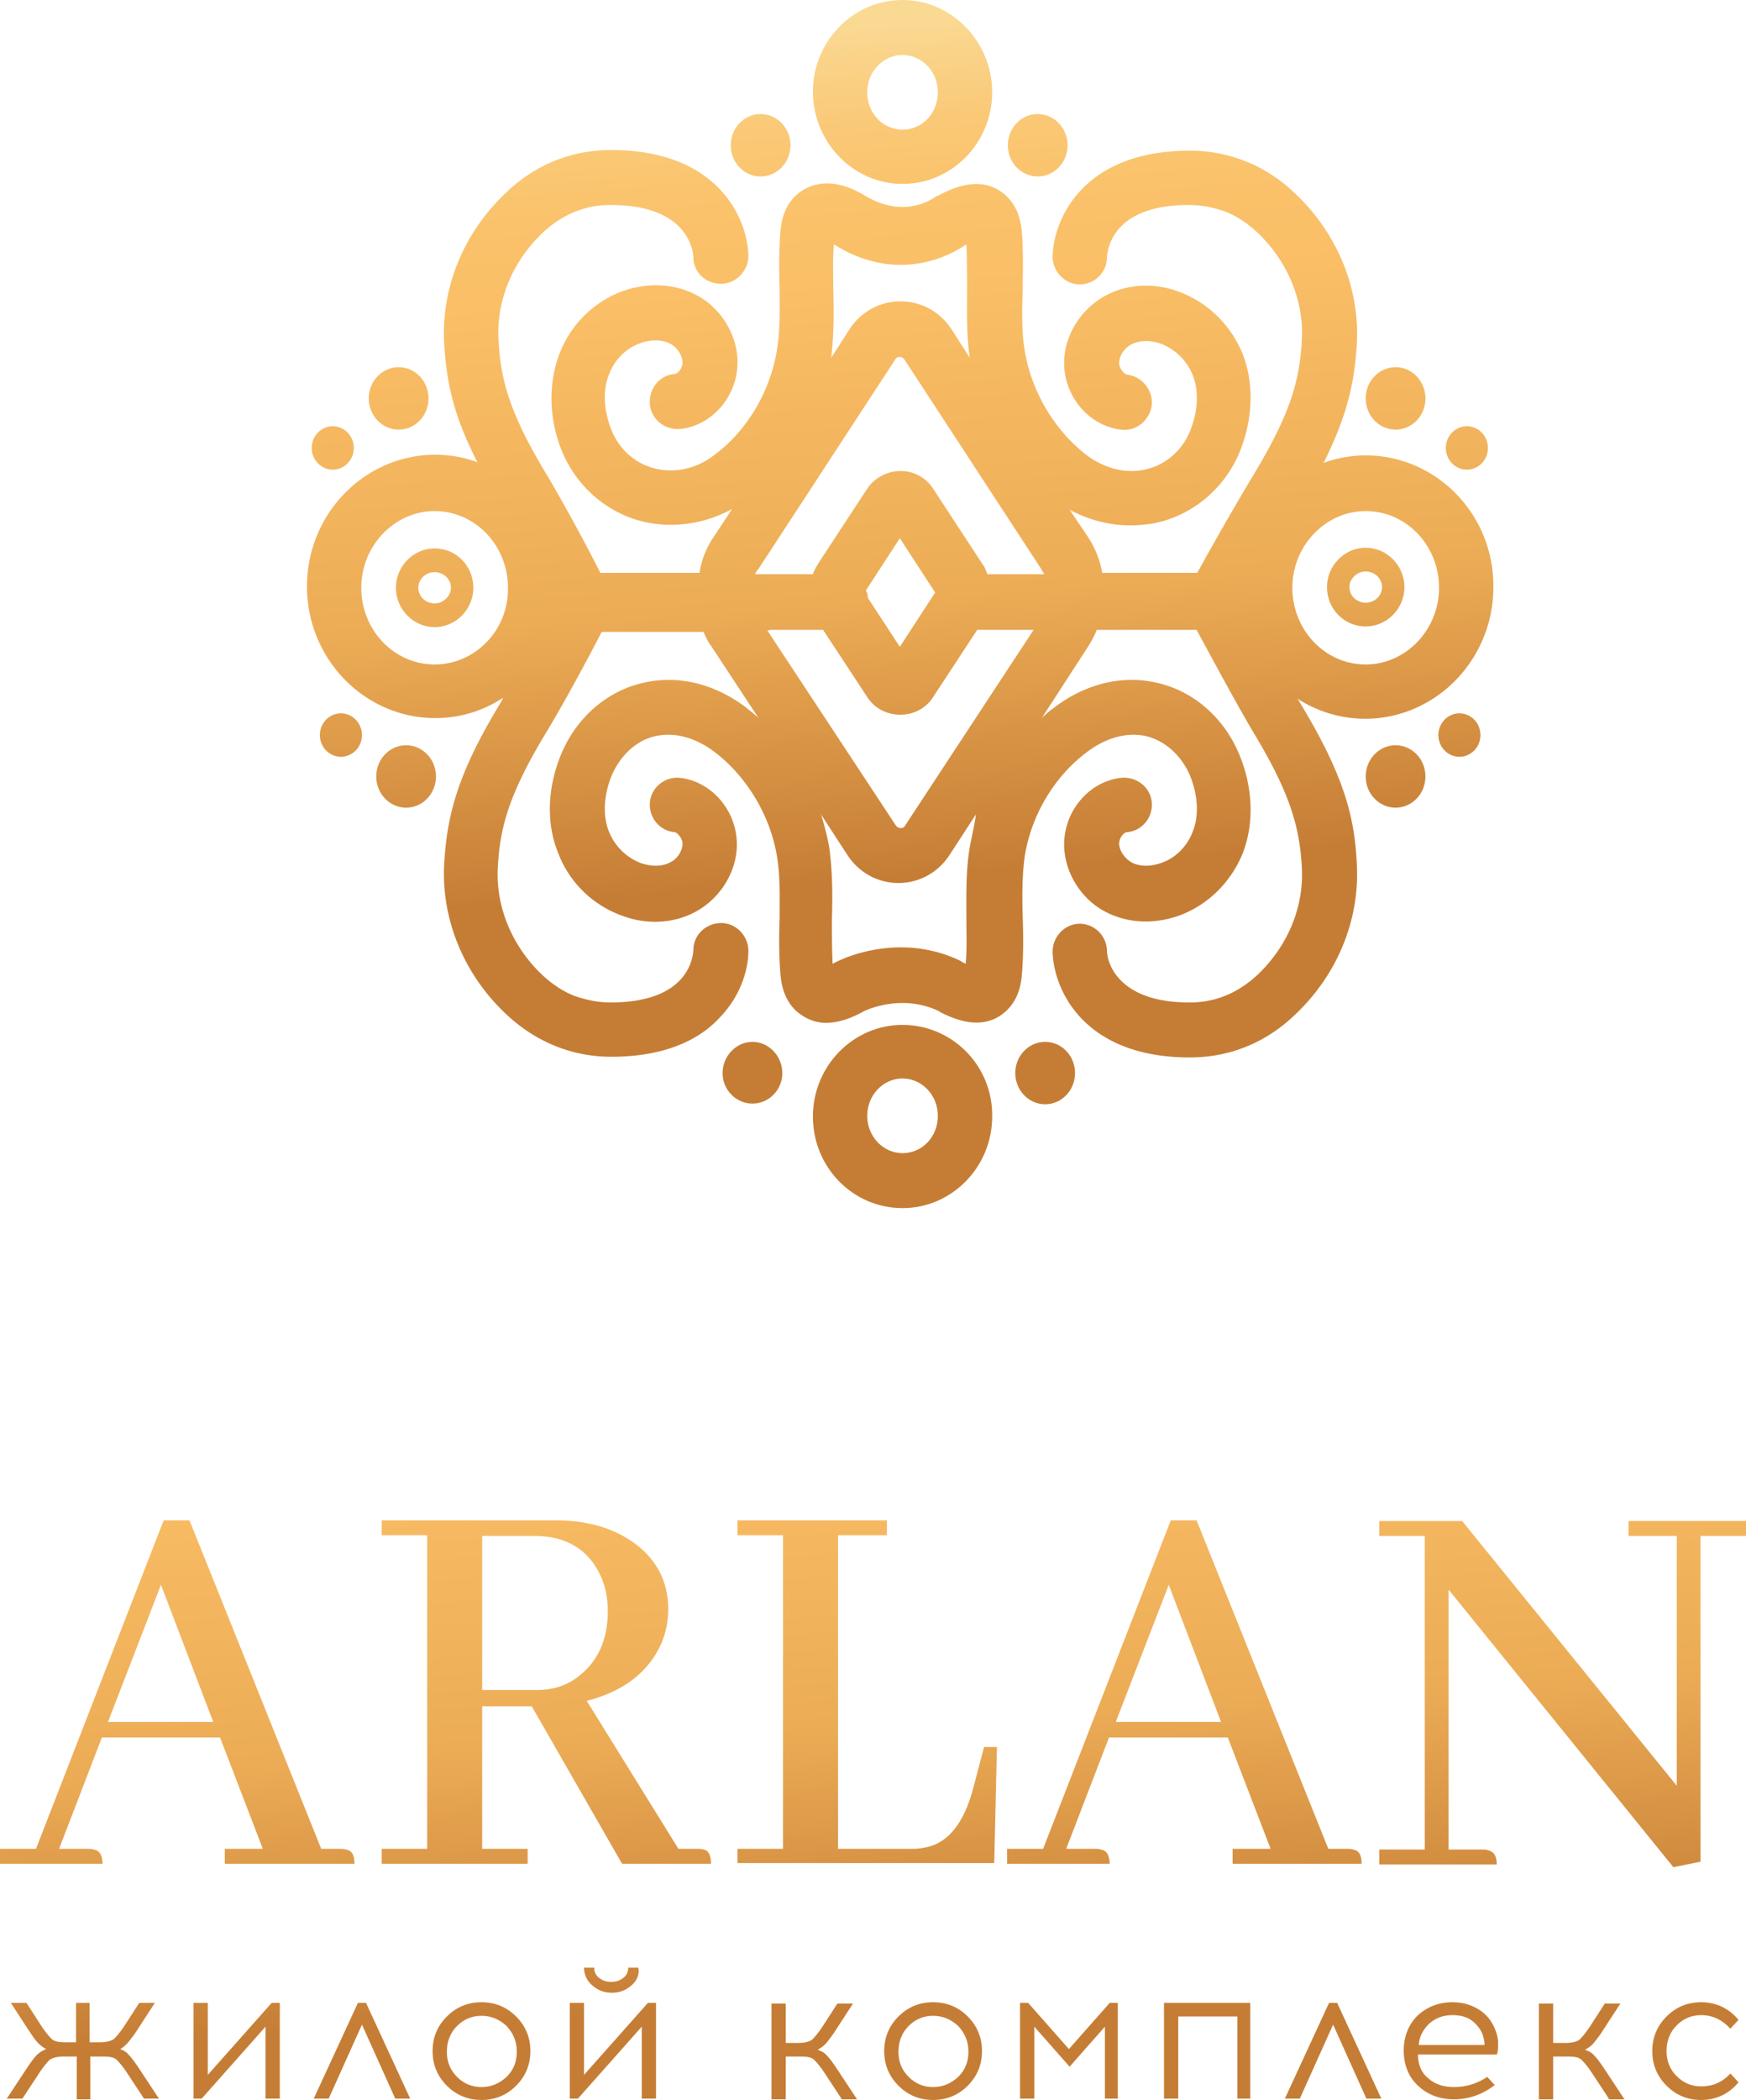 <svg width="168" height="202" fill="none" xmlns="http://www.w3.org/2000/svg"><g clip-path="url(#clip0)"><path d="M21.629 179.28v-1.437h3.66l-4.117-10.707H9.802l-4.117 10.707h2.81c.196 0 .392 0 .523.066.522.065.849.522.849 1.371H0v-1.437h3.463l12.285-31.599h2.483l12.677 31.599h1.83c.196 0 .392 0 .522.066.588.065.85.522.85 1.371H21.629zm-6.142-26.834l-5.097 13.189h10.128l-5.031-13.189z" fill="url(#paint0_linear)"/><path d="M36.724 179.28v-1.437h4.378V147.68h-4.378v-1.436h16.728c2.875 0 5.293.653 7.253 1.959 2.418 1.632 3.594 3.852 3.594 6.594 0 1.11-.196 2.154-.654 3.264-1.241 2.808-3.659 4.636-7.188 5.55l8.822 14.232h1.83c.196 0 .392 0 .588.066.457.065.718.522.718 1.371h-8.56l-8.69-15.147h-4.77v13.71h4.377v1.437H36.724zm9.67-31.6v14.886h5.293c1.569 0 2.94-.457 4.052-1.371 1.83-1.436 2.744-3.526 2.744-6.202 0-1.175-.196-2.285-.653-3.33-1.176-2.611-3.333-3.917-6.404-3.917h-5.032v-.066z" fill="url(#paint1_linear)"/><path d="M70.964 179.28v-1.437h4.378V147.68h-4.378v-1.436H85.34v1.436h-4.705v30.163h7.188c.523 0 .98-.065 1.503-.195 2.025-.523 3.463-2.416 4.312-5.615l1.046-3.983h1.241l-.261 11.164h-24.7v.066z" fill="url(#paint2_linear)"/><path d="M118.6 179.28v-1.437h3.659l-4.117-10.707h-11.435l-4.117 10.707h2.81c.196 0 .392 0 .523.066.523.065.849.522.849 1.371h-9.867v-1.437h3.464l12.284-31.599h2.483l12.677 31.599h1.83c.196 0 .392 0 .523.066.588.065.849.522.849 1.371H118.6zm-6.143-26.834l-5.096 13.189h10.128l-5.032-13.189z" fill="url(#paint3_linear)"/><path d="M156.761 146.31H168v1.436h-4.378v31.338l-2.614.522-21.629-26.702v25.005h3.268c.196 0 .392 0 .522.065.588.131.85.588.85 1.371h-11.305v-1.436h4.378v-30.163h-4.378v-1.436h7.972l20.649 25.462v-24.026h-4.639v-1.436h.065z" fill="url(#paint4_linear)"/><path d="M13.853 201.87l-1.503-2.285c-.457-.719-.85-1.176-1.11-1.437-.262-.261-.72-.326-1.373-.326H8.691v4.113H7.384v-4.113H6.142c-.653 0-1.11.13-1.372.326-.261.261-.653.718-1.11 1.437l-1.504 2.285H.653l1.895-2.873c.393-.588.72-1.045.98-1.306.262-.261.589-.457.915-.587a3.087 3.087 0 01-.784-.588c-.261-.261-.522-.653-.914-1.24l-1.7-2.612h1.503l1.307 2.024c.458.718.85 1.175 1.111 1.436.262.261.719.327 1.372.327h.98v-3.787h1.307v3.787h.98c.654 0 1.111-.131 1.373-.327.261-.261.653-.718 1.11-1.436l1.308-2.024h1.502l-1.698 2.612c-.327.522-.654.914-.915 1.24-.262.261-.458.457-.719.588.327.13.588.261.85.587.26.261.588.718.98 1.306l1.895 2.873h-1.438z" fill="url(#paint5_linear)"/><path d="M26.857 201.87H25.55v-6.921l-6.143 6.921h-.784v-9.206h1.372v6.921l6.143-6.921h.784v9.206h-.065z" fill="url(#paint6_linear)"/><path d="M34.828 194.753l-3.201 7.117h-1.438l4.247-9.206h.785l4.247 9.206H38.03l-3.202-7.117z" fill="url(#paint7_linear)"/><path d="M46.33 192.599c1.306 0 2.417.457 3.332 1.371.914.914 1.372 2.024 1.372 3.329 0 1.306-.458 2.416-1.372 3.33-.915.914-2.026 1.371-3.333 1.371-1.307 0-2.418-.457-3.333-1.371-.914-.914-1.372-2.024-1.372-3.33 0-1.305.458-2.415 1.372-3.329.915-.914 2.026-1.371 3.333-1.371zm0 1.305c-.916 0-1.7.327-2.353.98-.654.653-.98 1.501-.98 2.481 0 .979.326 1.762.98 2.415.653.653 1.437.98 2.352.98.915 0 1.699-.327 2.418-.98.653-.653.98-1.436.98-2.415 0-.98-.327-1.763-.98-2.481-.719-.653-1.503-.98-2.418-.98z" fill="url(#paint8_linear)"/><path d="M63.057 201.87H61.75v-6.921l-6.142 6.921h-.784v-9.206h1.372v6.92l6.142-6.92h.785v9.206h-.066zm-2.287-10.903c-.523.457-1.11.718-1.895.718-.784 0-1.372-.261-1.895-.718a2.198 2.198 0 01-.784-1.698h.98c0 .392.13.718.458.979.326.262.718.392 1.176.392.457 0 .85-.13 1.176-.392.327-.261.457-.587.457-.979h.98c.131.653-.13 1.241-.653 1.698z" fill="url(#paint9_linear)"/><path d="M80.962 201.87l-1.503-2.285c-.458-.718-.85-1.175-1.111-1.437-.261-.261-.719-.326-1.372-.326h-1.373v4.113h-1.372v-9.206h1.372v3.787h1.177c.653 0 1.11-.13 1.372-.326.261-.261.653-.718 1.11-1.437l1.308-2.024h1.503l-1.7 2.612c-.326.522-.653.914-.914 1.24a3.064 3.064 0 01-.784.588c.326.131.653.261.914.588.262.261.588.718.98 1.305l1.895 2.873h-1.502v-.065z" fill="url(#paint10_linear)"/><path d="M89.783 192.599c1.307 0 2.418.457 3.332 1.371.915.914 1.373 2.024 1.373 3.329 0 1.306-.458 2.416-1.373 3.33-.914.914-2.025 1.371-3.332 1.371s-2.418-.457-3.333-1.371c-.915-.914-1.372-2.024-1.372-3.33 0-1.305.457-2.415 1.372-3.329.915-.914 2.026-1.371 3.333-1.371zm0 1.305c-.915 0-1.7.327-2.353.98-.653.653-.98 1.501-.98 2.481 0 .979.327 1.762.98 2.415.654.653 1.438.98 2.353.98.915 0 1.699-.327 2.418-.98.653-.653.98-1.436.98-2.415 0-.98-.327-1.763-.98-2.481-.72-.653-1.503-.98-2.418-.98z" fill="url(#paint11_linear)"/><path d="M107.687 201.87h-1.372v-6.921l-3.398 3.852-3.398-3.852v6.921h-1.372v-9.206h.784l3.921 4.44 3.921-4.44h.784v9.206h.13z" fill="url(#paint12_linear)"/><path d="M120.364 201.87h-1.307v-7.9h-5.685v7.9H112v-9.206h8.299v9.206h.065z" fill="url(#paint13_linear)"/><path d="M128.271 194.753l-3.202 7.117h-1.438l4.248-9.206h.784l4.247 9.206h-1.437l-3.202-7.117z" fill="url(#paint14_linear)"/><path d="M139.771 192.599c.981 0 1.83.261 2.549.718.719.457 1.241 1.11 1.568 1.958.131.327.261.784.261 1.241 0 .457 0 .849-.13 1.11h-7.58c0 .979.327 1.763.98 2.285.653.587 1.503.849 2.483.849 1.176 0 2.222-.327 3.202-.98l.719.784c-1.176.914-2.483 1.371-3.921 1.371-1.437 0-2.548-.457-3.463-1.306s-1.372-2.024-1.372-3.395c0-1.306.457-2.481 1.307-3.33.914-.848 2.025-1.305 3.397-1.305zm0 1.24c-.914 0-1.633.261-2.287.849-.588.587-.914 1.24-.98 2.024h6.339c0-.327-.066-.653-.196-1.045-.262-.587-.589-.979-1.111-1.371-.523-.326-1.111-.457-1.765-.457z" fill="url(#paint15_linear)"/><path d="M154.8 201.87l-1.502-2.285c-.458-.718-.85-1.175-1.111-1.437-.262-.261-.719-.326-1.373-.326h-1.372v4.113h-1.372v-9.206h1.372v3.787h1.176c.654 0 1.111-.13 1.373-.326.261-.261.653-.718 1.111-1.437l1.306-2.024h1.503l-1.699 2.612c-.326.522-.653.914-.914 1.24a3.067 3.067 0 01-.785.588c.327.131.654.261.915.588.262.261.588.718.98 1.305l1.895 2.873H154.8v-.065z" fill="url(#paint16_linear)"/><path d="M163.687 192.599c1.438 0 2.679.587 3.594 1.697l-.784.849c-.784-.849-1.699-1.306-2.81-1.306-.915 0-1.699.327-2.352.979-.654.653-.98 1.502-.98 2.481 0 .98.326 1.763.98 2.416.653.653 1.437.979 2.352.979 1.111 0 2.026-.391 2.81-1.24l.784.849c-.915 1.109-2.156 1.697-3.594 1.697-1.307 0-2.417-.457-3.332-1.371-.915-.914-1.372-2.024-1.372-3.33 0-1.305.457-2.415 1.372-3.329.915-.914 2.025-1.371 3.332-1.371z" fill="url(#paint17_linear)"/><path d="M86.842 98.585c-4.77 0-8.625 3.982-8.625 8.813 0 4.897 3.855 8.814 8.625 8.814s8.626-3.982 8.626-8.814c.065-4.896-3.856-8.813-8.626-8.813zm0 12.339c-1.895 0-3.398-1.632-3.398-3.591 0-1.959 1.503-3.591 3.398-3.591 1.83 0 3.398 1.567 3.398 3.591s-1.503 3.591-3.398 3.591z" fill="url(#paint18_linear)"/><path d="M41.82 52.752c-2.026 0-3.724 1.698-3.724 3.787 0 2.09 1.699 3.787 3.724 3.787 2.026 0 3.725-1.698 3.725-3.787 0-2.09-1.634-3.787-3.725-3.787zm0 5.289c-.85 0-1.568-.653-1.568-1.502s.719-1.502 1.568-1.502c.85 0 1.569.653 1.569 1.502 0 .784-.72 1.502-1.569 1.502z" fill="url(#paint19_linear)"/><path d="M38.357 41.327c1.588 0 2.875-1.344 2.875-3.003s-1.287-3.003-2.875-3.003-2.875 1.344-2.875 3.003 1.287 3.003 2.875 3.003z" fill="url(#paint20_linear)"/><path d="M134.282 41.327c1.588 0 2.875-1.344 2.875-3.003s-1.287-3.003-2.875-3.003-2.875 1.344-2.875 3.003 1.287 3.003 2.875 3.003z" fill="url(#paint21_linear)"/><path d="M39.076 77.692c1.588 0 2.875-1.344 2.875-3.003 0-1.658-1.287-3.003-2.875-3.003S36.2 73.031 36.2 74.689c0 1.659 1.288 3.004 2.876 3.004z" fill="url(#paint22_linear)"/><path d="M75.276 103.22c0 1.632-1.306 2.938-2.875 2.938-1.568 0-2.875-1.306-2.875-2.938 0-1.632 1.307-3.003 2.875-3.003 1.569 0 2.875 1.371 2.875 3.003z" fill="url(#paint23_linear)"/><path d="M73.185 16.975c1.588 0 2.876-1.345 2.876-3.004 0-1.658-1.288-3.003-2.876-3.003-1.588 0-2.875 1.345-2.875 3.004 0 1.658 1.287 3.003 2.875 3.003z" fill="url(#paint24_linear)"/><path d="M99.846 16.975c1.588 0 2.875-1.345 2.875-3.004 0-1.658-1.287-3.003-2.875-3.003s-2.875 1.345-2.875 3.004c0 1.658 1.287 3.003 2.875 3.003z" fill="url(#paint25_linear)"/><path d="M100.565 106.223c1.588 0 2.875-1.344 2.875-3.003s-1.287-3.003-2.875-3.003-2.875 1.344-2.875 3.003 1.287 3.003 2.875 3.003z" fill="url(#paint26_linear)"/><path d="M134.282 77.692c1.588 0 2.875-1.344 2.875-3.003 0-1.658-1.287-3.003-2.875-3.003s-2.875 1.345-2.875 3.003c0 1.659 1.287 3.004 2.875 3.004z" fill="url(#paint27_linear)"/><path d="M32.803 72.796c1.118 0 2.025-.936 2.025-2.09 0-1.153-.907-2.089-2.025-2.089-1.12 0-2.026.936-2.026 2.09 0 1.153.907 2.089 2.026 2.089z" fill="url(#paint28_linear)"/><path d="M32.019 45.179c1.118 0 2.025-.936 2.025-2.09 0-1.153-.907-2.088-2.025-2.088-1.12 0-2.026.935-2.026 2.089 0 1.153.907 2.089 2.026 2.089z" fill="url(#paint29_linear)"/><path d="M86.842 17.693c4.77 0 8.626-3.983 8.626-8.814C95.468 4.048 91.612 0 86.842 0s-8.625 3.983-8.625 8.814c0 4.831 3.855 8.879 8.625 8.879zm0-12.405c1.83 0 3.398 1.567 3.398 3.591s-1.503 3.59-3.398 3.59c-1.895 0-3.398-1.566-3.398-3.59s1.569-3.59 3.398-3.59z" fill="url(#paint30_linear)"/><path d="M131.407 43.808c-1.437 0-2.81.261-4.051.718 2.352-4.7 3.006-7.965 3.202-11.556.261-5.288-1.895-10.51-5.881-14.298-2.81-2.742-6.404-4.178-10.194-4.178-10.324 0-13.134 6.66-13.2 10.185 0 1.436 1.177 2.677 2.614 2.677a2.62 2.62 0 002.614-2.612c.065-.849.588-5.027 7.907-5.027 1.241 0 2.417.261 3.528.653 1.111.457 2.091 1.11 3.071 2.024 2.876 2.742 4.444 6.529 4.248 10.25-.196 3.787-.98 6.986-4.705 13.123-1.699 2.807-4.182 7.181-5.358 9.336h-9.148c-.196-1.175-.654-2.35-1.373-3.46l-1.764-2.612c1.83.98 3.79 1.502 5.816 1.502.784 0 1.503-.066 2.287-.196 3.659-.718 6.73-3.265 8.233-6.79 1.307-3.2 1.438-6.594.327-9.467-1.111-2.742-3.267-4.896-5.946-5.94-2.418-.98-5.097-.85-7.188.26-2.483 1.306-4.117 3.983-4.052 6.66.066 3.199 2.483 5.94 5.489 6.267 1.438.196 2.745-.914 2.941-2.35.13-1.436-.915-2.742-2.353-2.938-.261 0-.784-.588-.784-1.11 0-.718.523-1.502 1.242-1.828.784-.392 1.829-.392 2.875 0a5.4 5.4 0 012.94 2.938c.654 1.567.523 3.59-.261 5.484-.784 1.893-2.418 3.264-4.378 3.656-1.83.392-3.79-.13-5.424-1.306-3.136-2.35-5.423-6.137-6.077-10.12-.326-1.893-.261-3.916-.196-6.006 0-1.697.066-3.46-.065-5.223-.065-.718-.196-2.48-1.568-3.721-2.353-2.155-5.359-.588-6.47 0l-.195.065-.196.13c-.327.197-2.94 2.025-6.6-.13-3.529-2.154-5.685-.979-6.665-.13-1.373 1.24-1.503 2.938-1.569 3.721-.13 1.763-.13 3.526-.065 5.223 0 2.09.065 4.113-.261 6.007-.654 3.982-2.875 7.769-6.077 10.12-1.634 1.24-3.594 1.697-5.424 1.305-1.96-.392-3.594-1.763-4.378-3.656-.784-1.893-.915-3.917-.261-5.484.523-1.371 1.633-2.481 2.94-2.938.98-.392 2.091-.392 2.875 0 .72.326 1.242 1.175 1.242 1.828 0 .587-.458 1.11-.784 1.11-1.438.13-2.483 1.436-2.353 2.938.131 1.436 1.438 2.48 2.94 2.35 3.007-.327 5.424-3.069 5.49-6.268.065-2.676-1.569-5.419-4.052-6.659-2.156-1.11-4.77-1.175-7.187-.261a10.332 10.332 0 00-5.881 5.941c-1.111 2.873-1.046 6.333.261 9.467 1.503 3.525 4.574 6.072 8.233 6.79 2.745.522 5.555.065 8.103-1.306l-1.764 2.677a8.38 8.38 0 00-1.373 3.46h-9.54c-1.176-2.35-3.463-6.594-5.097-9.336-3.724-6.137-4.508-9.336-4.704-13.123-.196-3.787 1.372-7.508 4.247-10.25 1.895-1.763 4.051-2.677 6.534-2.677 3.66 0 5.62 1.045 6.73 2.22 1.046 1.175 1.242 2.415 1.242 2.807 0 1.436 1.177 2.546 2.614 2.546h.066c1.437 0 2.613-1.24 2.613-2.676-.065-3.526-2.875-10.185-13.2-10.185-3.855 0-7.383 1.436-10.193 4.178-3.986 3.787-6.142 9.01-5.88 14.298.195 3.59.783 6.855 3.2 11.556a11.74 11.74 0 00-4.05-.718c-6.796 0-12.35 5.68-12.35 12.666 0 6.986 5.554 12.666 12.35 12.666 2.417 0 4.639-.719 6.534-1.96l-.196.393c-4.313 7.05-5.228 11.099-5.489 15.669-.261 5.288 1.895 10.51 5.881 14.298 2.875 2.742 6.404 4.178 10.194 4.178 5.162 0 8.495-1.632 10.455-3.787 2.025-2.089 2.744-4.635 2.744-6.398 0-1.436-1.176-2.677-2.614-2.677-1.437 0-2.679 1.11-2.679 2.612-.065.849-.588 5.027-7.972 5.027-1.241 0-2.417-.261-3.528-.653-1.111-.457-2.091-1.11-3.071-2.024-2.876-2.742-4.444-6.528-4.248-10.25.196-3.787.98-6.986 4.705-13.123 1.699-2.807 4.051-7.181 5.293-9.597h9.801c.197.522.458.98.785 1.436l4.508 6.855c-.392-.391-.849-.718-1.241-1.044-2.94-2.22-6.339-3.069-9.54-2.416-3.66.718-6.73 3.33-8.234 6.986-1.307 3.2-1.437 6.594-.261 9.467a10.257 10.257 0 005.946 5.94c2.418.98 5.097.85 7.188-.26 2.483-1.306 4.117-3.983 4.051-6.66-.065-3.199-2.483-5.94-5.489-6.267-1.437-.13-2.744.914-2.875 2.35-.13 1.436.915 2.742 2.353 2.873.261 0 .784.587.784 1.11 0 .718-.523 1.501-1.242 1.828-.784.392-1.83.392-2.875 0a5.404 5.404 0 01-2.94-2.938c-.654-1.567-.523-3.591.261-5.484.85-1.959 2.483-3.46 4.378-3.787 1.764-.327 3.66.196 5.424 1.502 3.136 2.35 5.423 6.137 6.077 10.054.326 1.893.261 3.917.261 6.006-.065 1.698-.065 3.46.065 5.223.066.718.197 2.481 1.569 3.722.915.783 1.895 1.11 2.81 1.11 1.568 0 2.94-.718 3.659-1.11.13-.066 3.594-1.763 7.253 0l.065.065c1.307.653 4.117 1.959 6.339-.065 1.372-1.24 1.503-2.938 1.568-3.722.13-1.762.13-3.525.065-5.223-.065-2.089-.065-4.113.196-6.006.654-3.983 2.876-7.704 6.077-10.054 1.765-1.306 3.66-1.829 5.424-1.502 1.895.392 3.529 1.828 4.378 3.787.784 1.893.915 3.917.261 5.484-.522 1.37-1.633 2.48-2.94 2.938-1.046.392-2.091.392-2.875 0-.719-.392-1.242-1.175-1.242-1.828 0-.588.458-1.11.784-1.11 1.438-.13 2.483-1.437 2.353-2.873-.131-1.436-1.438-2.48-2.941-2.35-3.006.326-5.423 3.068-5.489 6.267-.065 2.677 1.569 5.42 4.052 6.66 2.156 1.11 4.77 1.175 7.188.26 2.679-1.044 4.835-3.198 5.946-5.94 1.111-2.873.98-6.333-.327-9.467-1.503-3.656-4.574-6.268-8.233-6.986-3.202-.653-6.6.196-9.54 2.416-.458.326-.85.653-1.242 1.044l4.443-6.855c.327-.522.654-1.11.85-1.632h9.605c1.242 2.285 3.725 6.92 5.424 9.793 3.725 6.137 4.509 9.402 4.705 13.123.196 3.787-1.372 7.508-4.248 10.25-1.895 1.763-4.051 2.677-6.534 2.677-3.659 0-5.62-1.045-6.73-2.22-1.111-1.175-1.242-2.415-1.242-2.807-.065-1.437-1.242-2.546-2.614-2.546-1.437 0-2.614 1.24-2.614 2.676.066 3.526 2.876 10.185 13.2 10.185 3.855 0 7.384-1.436 10.194-4.178 3.986-3.787 6.142-9.01 5.881-14.298-.196-4.57-1.176-8.553-5.489-15.67-.066-.13-.131-.26-.262-.39a12.002 12.002 0 006.535 1.958c6.796 0 12.35-5.68 12.35-12.666.065-6.986-5.489-12.666-12.285-12.666zM41.82 63.917c-3.92 0-7.057-3.33-7.057-7.378s3.202-7.377 7.057-7.377c3.92 0 7.057 3.33 7.057 7.377.066 4.048-3.136 7.378-7.057 7.378zm38.357-36.104c0-1.502-.065-2.938.066-4.31.065.066.13.066.196.131 6.142 3.722 11.174.784 12.35 0 .065-.065.13-.065.196-.13.065 1.37.065 2.807.065 4.309 0 2.154-.065 4.374.261 6.594l-1.764-2.742c-1.11-1.698-2.94-2.677-4.9-2.677-1.96 0-3.79.98-4.901 2.677l-1.765 2.742c.262-2.22.262-4.44.196-6.594zm13.134 53.666c-.392 2.35-.326 4.7-.326 6.92 0 1.502.065 2.873-.066 4.31l-.392-.196-.065-.066c-6.077-2.938-11.697-.065-11.958.066l-.392.196c-.065-1.371-.065-2.808-.065-4.31.065-2.22.065-4.57-.262-6.92a27.457 27.457 0 00-.784-3.134l2.548 3.918c1.111 1.697 2.941 2.676 4.901 2.676s3.79-.979 4.901-2.676l2.549-3.918c-.131 1.045-.393 2.09-.589 3.134zm-6.207-2.09c-.13.262-.327.262-.458.262a.566.566 0 01-.457-.261l-12.35-18.738c.13 0 .196-.065.327-.065h5.031l4.248 6.464c.718 1.11 1.895 1.697 3.201 1.697 1.307 0 2.483-.653 3.137-1.697l4.247-6.464h5.424L87.104 79.39zM83.314 56.8l3.267-5.027 3.398 5.223-3.398 5.223-3.071-4.7c0-.262-.066-.523-.196-.719zm11.696-1.566c-.13-.327-.26-.719-.522-1.045l-4.705-7.182a3.69 3.69 0 00-3.137-1.697 3.878 3.878 0 00-3.201 1.697L78.74 54.19c-.196.326-.392.653-.523 1.044h-5.554c.065-.195.196-.391.326-.522l13.135-20.108c.13-.262.326-.262.457-.262.13 0 .327.066.457.262l13.135 20.108c.13.196.196.392.326.523H95.01zm36.397 8.683c-3.92 0-7.057-3.33-7.057-7.378s3.202-7.377 7.057-7.377c3.921 0 7.057 3.33 7.057 7.377 0 4.048-3.202 7.378-7.057 7.378z" fill="url(#paint31_linear)"/><path d="M131.407 60.26c2.026 0 3.725-1.697 3.725-3.786 0-2.09-1.699-3.787-3.725-3.787-2.025 0-3.724 1.698-3.724 3.787s1.633 3.786 3.724 3.786zm0-5.288c.85 0 1.569.653 1.569 1.502 0 .848-.719 1.501-1.569 1.501-.849 0-1.568-.653-1.568-1.501 0-.784.719-1.502 1.568-1.502z" fill="url(#paint32_linear)"/><path d="M140.425 72.796c1.118 0 2.025-.936 2.025-2.09 0-1.153-.907-2.089-2.025-2.089-1.119 0-2.026.936-2.026 2.09 0 1.153.907 2.089 2.026 2.089z" fill="url(#paint33_linear)"/><path d="M141.143 45.179c1.119 0 2.026-.936 2.026-2.09 0-1.153-.907-2.088-2.026-2.088-1.118 0-2.025.935-2.025 2.089 0 1.153.907 2.089 2.025 2.089z" fill="url(#paint34_linear)"/></g><defs><linearGradient id="paint0_linear" x1="12.86" y1="116.01" x2="18.259" y2="197.057" gradientUnits="userSpaceOnUse"><stop stop-color="#FAD993"/><stop offset=".028" stop-color="#FAD48B"/><stop offset=".112" stop-color="#FAC977"/><stop offset=".199" stop-color="#FAC26B"/><stop offset=".292" stop-color="#FABF67"/><stop offset=".668" stop-color="#ECAC56"/><stop offset=".994" stop-color="#C57D35"/></linearGradient><linearGradient id="paint1_linear" x1="48.2" y1="113.656" x2="53.598" y2="194.703" gradientUnits="userSpaceOnUse"><stop stop-color="#FAD993"/><stop offset=".028" stop-color="#FAD48B"/><stop offset=".112" stop-color="#FAC977"/><stop offset=".199" stop-color="#FAC26B"/><stop offset=".292" stop-color="#FABF67"/><stop offset=".668" stop-color="#ECAC56"/><stop offset=".994" stop-color="#C57D35"/></linearGradient><linearGradient id="paint2_linear" x1="79.325" y1="111.582" x2="84.723" y2="192.63" gradientUnits="userSpaceOnUse"><stop stop-color="#FAD993"/><stop offset=".028" stop-color="#FAD48B"/><stop offset=".112" stop-color="#FAC977"/><stop offset=".199" stop-color="#FAC26B"/><stop offset=".292" stop-color="#FABF67"/><stop offset=".668" stop-color="#ECAC56"/><stop offset=".994" stop-color="#C57D35"/></linearGradient><linearGradient id="paint3_linear" x1="109.386" y1="109.58" x2="114.784" y2="190.627" gradientUnits="userSpaceOnUse"><stop stop-color="#FAD993"/><stop offset=".028" stop-color="#FAD48B"/><stop offset=".112" stop-color="#FAC977"/><stop offset=".199" stop-color="#FAC26B"/><stop offset=".292" stop-color="#FABF67"/><stop offset=".668" stop-color="#ECAC56"/><stop offset=".994" stop-color="#C57D35"/></linearGradient><linearGradient id="paint4_linear" x1="146.641" y1="107.099" x2="152.039" y2="188.146" gradientUnits="userSpaceOnUse"><stop stop-color="#FAD993"/><stop offset=".028" stop-color="#FAD48B"/><stop offset=".112" stop-color="#FAC977"/><stop offset=".199" stop-color="#FAC26B"/><stop offset=".292" stop-color="#FABF67"/><stop offset=".668" stop-color="#ECAC56"/><stop offset=".994" stop-color="#C57D35"/></linearGradient><linearGradient id="paint5_linear" x1="2.439" y1="116.704" x2="7.838" y2="197.751" gradientUnits="userSpaceOnUse"><stop stop-color="#FAD993"/><stop offset=".028" stop-color="#FAD48B"/><stop offset=".112" stop-color="#FAC977"/><stop offset=".199" stop-color="#FAC26B"/><stop offset=".292" stop-color="#FABF67"/><stop offset=".668" stop-color="#ECAC56"/><stop offset=".994" stop-color="#C57D35"/></linearGradient><linearGradient id="paint6_linear" x1="17.314" y1="115.713" x2="22.713" y2="196.761" gradientUnits="userSpaceOnUse"><stop stop-color="#FAD993"/><stop offset=".028" stop-color="#FAD48B"/><stop offset=".112" stop-color="#FAC977"/><stop offset=".199" stop-color="#FAC26B"/><stop offset=".292" stop-color="#FABF67"/><stop offset=".668" stop-color="#ECAC56"/><stop offset=".994" stop-color="#C57D35"/></linearGradient><linearGradient id="paint7_linear" x1="29.005" y1="114.934" x2="34.404" y2="195.982" gradientUnits="userSpaceOnUse"><stop stop-color="#FAD993"/><stop offset=".028" stop-color="#FAD48B"/><stop offset=".112" stop-color="#FAC977"/><stop offset=".199" stop-color="#FAC26B"/><stop offset=".292" stop-color="#FABF67"/><stop offset=".668" stop-color="#ECAC56"/><stop offset=".994" stop-color="#C57D35"/></linearGradient><linearGradient id="paint8_linear" x1="40.793" y1="114.149" x2="46.192" y2="195.197" gradientUnits="userSpaceOnUse"><stop stop-color="#FAD993"/><stop offset=".028" stop-color="#FAD48B"/><stop offset=".112" stop-color="#FAC977"/><stop offset=".199" stop-color="#FAC26B"/><stop offset=".292" stop-color="#FABF67"/><stop offset=".668" stop-color="#ECAC56"/><stop offset=".994" stop-color="#C57D35"/></linearGradient><linearGradient id="paint9_linear" x1="53.337" y1="113.314" x2="58.736" y2="194.361" gradientUnits="userSpaceOnUse"><stop stop-color="#FAD993"/><stop offset=".028" stop-color="#FAD48B"/><stop offset=".112" stop-color="#FAC977"/><stop offset=".199" stop-color="#FAC26B"/><stop offset=".292" stop-color="#FABF67"/><stop offset=".668" stop-color="#ECAC56"/><stop offset=".994" stop-color="#C57D35"/></linearGradient><linearGradient id="paint10_linear" x1="72.492" y1="112.038" x2="77.891" y2="193.085" gradientUnits="userSpaceOnUse"><stop stop-color="#FAD993"/><stop offset=".028" stop-color="#FAD48B"/><stop offset=".112" stop-color="#FAC977"/><stop offset=".199" stop-color="#FAC26B"/><stop offset=".292" stop-color="#FABF67"/><stop offset=".668" stop-color="#ECAC56"/><stop offset=".994" stop-color="#C57D35"/></linearGradient><linearGradient id="paint11_linear" x1="84.057" y1="111.267" x2="89.455" y2="192.315" gradientUnits="userSpaceOnUse"><stop stop-color="#FAD993"/><stop offset=".028" stop-color="#FAD48B"/><stop offset=".112" stop-color="#FAC977"/><stop offset=".199" stop-color="#FAC26B"/><stop offset=".292" stop-color="#FABF67"/><stop offset=".668" stop-color="#ECAC56"/><stop offset=".994" stop-color="#C57D35"/></linearGradient><linearGradient id="paint12_linear" x1="97.195" y1="110.392" x2="102.594" y2="191.44" gradientUnits="userSpaceOnUse"><stop stop-color="#FAD993"/><stop offset=".028" stop-color="#FAD48B"/><stop offset=".112" stop-color="#FAC977"/><stop offset=".199" stop-color="#FAC26B"/><stop offset=".292" stop-color="#FABF67"/><stop offset=".668" stop-color="#ECAC56"/><stop offset=".994" stop-color="#C57D35"/></linearGradient><linearGradient id="paint13_linear" x1="110.334" y1="109.517" x2="115.732" y2="190.565" gradientUnits="userSpaceOnUse"><stop stop-color="#FAD993"/><stop offset=".028" stop-color="#FAD48B"/><stop offset=".112" stop-color="#FAC977"/><stop offset=".199" stop-color="#FAC26B"/><stop offset=".292" stop-color="#FABF67"/><stop offset=".668" stop-color="#ECAC56"/><stop offset=".994" stop-color="#C57D35"/></linearGradient><linearGradient id="paint14_linear" x1="122.061" y1="108.736" x2="127.459" y2="189.784" gradientUnits="userSpaceOnUse"><stop stop-color="#FAD993"/><stop offset=".028" stop-color="#FAD48B"/><stop offset=".112" stop-color="#FAC977"/><stop offset=".199" stop-color="#FAC26B"/><stop offset=".292" stop-color="#FABF67"/><stop offset=".668" stop-color="#ECAC56"/><stop offset=".994" stop-color="#C57D35"/></linearGradient><linearGradient id="paint15_linear" x1="133.69" y1="107.961" x2="139.089" y2="189.009" gradientUnits="userSpaceOnUse"><stop stop-color="#FAD993"/><stop offset=".028" stop-color="#FAD48B"/><stop offset=".112" stop-color="#FAC977"/><stop offset=".199" stop-color="#FAC26B"/><stop offset=".292" stop-color="#FABF67"/><stop offset=".668" stop-color="#ECAC56"/><stop offset=".994" stop-color="#C57D35"/></linearGradient><linearGradient id="paint16_linear" x1="146" y1="107.142" x2="151.398" y2="188.189" gradientUnits="userSpaceOnUse"><stop stop-color="#FAD993"/><stop offset=".028" stop-color="#FAD48B"/><stop offset=".112" stop-color="#FAC977"/><stop offset=".199" stop-color="#FAC26B"/><stop offset=".292" stop-color="#FABF67"/><stop offset=".668" stop-color="#ECAC56"/><stop offset=".994" stop-color="#C57D35"/></linearGradient><linearGradient id="paint17_linear" x1="157.184" y1="106.396" x2="162.582" y2="187.444" gradientUnits="userSpaceOnUse"><stop stop-color="#FAD993"/><stop offset=".028" stop-color="#FAD48B"/><stop offset=".112" stop-color="#FAC977"/><stop offset=".199" stop-color="#FAC26B"/><stop offset=".292" stop-color="#FABF67"/><stop offset=".668" stop-color="#ECAC56"/><stop offset=".994" stop-color="#C57D35"/></linearGradient><linearGradient id="paint18_linear" x1="79.297" y1="2.872" x2="85.235" y2="85" gradientUnits="userSpaceOnUse"><stop stop-color="#FAD993"/><stop offset=".028" stop-color="#FAD48B"/><stop offset=".112" stop-color="#FAC977"/><stop offset=".199" stop-color="#FAC26B"/><stop offset=".292" stop-color="#FABF67"/><stop offset=".668" stop-color="#ECAC56"/><stop offset=".994" stop-color="#C57D35"/></linearGradient><linearGradient id="paint19_linear" x1="38.16" y1="5.846" x2="44.098" y2="87.975" gradientUnits="userSpaceOnUse"><stop stop-color="#FAD993"/><stop offset=".028" stop-color="#FAD48B"/><stop offset=".112" stop-color="#FAC977"/><stop offset=".199" stop-color="#FAC26B"/><stop offset=".292" stop-color="#FABF67"/><stop offset=".668" stop-color="#ECAC56"/><stop offset=".994" stop-color="#C57D35"/></linearGradient><linearGradient id="paint20_linear" x1="36.014" y1="6.002" x2="41.952" y2="88.13" gradientUnits="userSpaceOnUse"><stop stop-color="#FAD993"/><stop offset=".028" stop-color="#FAD48B"/><stop offset=".112" stop-color="#FAC977"/><stop offset=".199" stop-color="#FAC26B"/><stop offset=".292" stop-color="#FABF67"/><stop offset=".668" stop-color="#ECAC56"/><stop offset=".994" stop-color="#C57D35"/></linearGradient><linearGradient id="paint21_linear" x1="131.429" y1="-.897" x2="137.367" y2="81.231" gradientUnits="userSpaceOnUse"><stop stop-color="#FAD993"/><stop offset=".028" stop-color="#FAD48B"/><stop offset=".112" stop-color="#FAC977"/><stop offset=".199" stop-color="#FAC26B"/><stop offset=".292" stop-color="#FABF67"/><stop offset=".668" stop-color="#ECAC56"/><stop offset=".994" stop-color="#C57D35"/></linearGradient><linearGradient id="paint22_linear" x1="34.136" y1="6.137" x2="40.074" y2="88.266" gradientUnits="userSpaceOnUse"><stop stop-color="#FAD993"/><stop offset=".028" stop-color="#FAD48B"/><stop offset=".112" stop-color="#FAC977"/><stop offset=".199" stop-color="#FAC26B"/><stop offset=".292" stop-color="#FABF67"/><stop offset=".668" stop-color="#ECAC56"/><stop offset=".994" stop-color="#C57D35"/></linearGradient><linearGradient id="paint23_linear" x1="65.219" y1="3.89" x2="71.158" y2="86.018" gradientUnits="userSpaceOnUse"><stop stop-color="#FAD993"/><stop offset=".028" stop-color="#FAD48B"/><stop offset=".112" stop-color="#FAC977"/><stop offset=".199" stop-color="#FAC26B"/><stop offset=".292" stop-color="#FABF67"/><stop offset=".668" stop-color="#ECAC56"/><stop offset=".994" stop-color="#C57D35"/></linearGradient><linearGradient id="paint24_linear" x1="72.387" y1="3.371" x2="78.325" y2="85.499" gradientUnits="userSpaceOnUse"><stop stop-color="#FAD993"/><stop offset=".028" stop-color="#FAD48B"/><stop offset=".112" stop-color="#FAC977"/><stop offset=".199" stop-color="#FAC26B"/><stop offset=".292" stop-color="#FABF67"/><stop offset=".668" stop-color="#ECAC56"/><stop offset=".994" stop-color="#C57D35"/></linearGradient><linearGradient id="paint25_linear" x1="98.925" y1="1.453" x2="104.863" y2="83.581" gradientUnits="userSpaceOnUse"><stop stop-color="#FAD993"/><stop offset=".028" stop-color="#FAD48B"/><stop offset=".112" stop-color="#FAC977"/><stop offset=".199" stop-color="#FAC26B"/><stop offset=".292" stop-color="#FABF67"/><stop offset=".668" stop-color="#ECAC56"/><stop offset=".994" stop-color="#C57D35"/></linearGradient><linearGradient id="paint26_linear" x1="93.238" y1="1.864" x2="99.177" y2="83.992" gradientUnits="userSpaceOnUse"><stop stop-color="#FAD993"/><stop offset=".028" stop-color="#FAD48B"/><stop offset=".112" stop-color="#FAC977"/><stop offset=".199" stop-color="#FAC26B"/><stop offset=".292" stop-color="#FABF67"/><stop offset=".668" stop-color="#ECAC56"/><stop offset=".994" stop-color="#C57D35"/></linearGradient><linearGradient id="paint27_linear" x1="128.81" y1="-.708" x2="134.748" y2="81.42" gradientUnits="userSpaceOnUse"><stop stop-color="#FAD993"/><stop offset=".028" stop-color="#FAD48B"/><stop offset=".112" stop-color="#FAC977"/><stop offset=".199" stop-color="#FAC26B"/><stop offset=".292" stop-color="#FABF67"/><stop offset=".668" stop-color="#ECAC56"/><stop offset=".994" stop-color="#C57D35"/></linearGradient><linearGradient id="paint28_linear" x1="28.146" y1="6.57" x2="34.084" y2="88.698" gradientUnits="userSpaceOnUse"><stop stop-color="#FAD993"/><stop offset=".028" stop-color="#FAD48B"/><stop offset=".112" stop-color="#FAC977"/><stop offset=".199" stop-color="#FAC26B"/><stop offset=".292" stop-color="#FABF67"/><stop offset=".668" stop-color="#ECAC56"/><stop offset=".994" stop-color="#C57D35"/></linearGradient><linearGradient id="paint29_linear" x1="29.392" y1="6.48" x2="35.33" y2="88.608" gradientUnits="userSpaceOnUse"><stop stop-color="#FAD993"/><stop offset=".028" stop-color="#FAD48B"/><stop offset=".112" stop-color="#FAC977"/><stop offset=".199" stop-color="#FAC26B"/><stop offset=".292" stop-color="#FABF67"/><stop offset=".668" stop-color="#ECAC56"/><stop offset=".994" stop-color="#C57D35"/></linearGradient><linearGradient id="paint30_linear" x1="86.398" y1="2.358" x2="92.336" y2="84.487" gradientUnits="userSpaceOnUse"><stop stop-color="#FAD993"/><stop offset=".028" stop-color="#FAD48B"/><stop offset=".112" stop-color="#FAC977"/><stop offset=".199" stop-color="#FAC26B"/><stop offset=".292" stop-color="#FABF67"/><stop offset=".668" stop-color="#ECAC56"/><stop offset=".994" stop-color="#C57D35"/></linearGradient><linearGradient id="paint31_linear" x1="82.707" y1="2.625" x2="88.645" y2="84.754" gradientUnits="userSpaceOnUse"><stop stop-color="#FAD993"/><stop offset=".028" stop-color="#FAD48B"/><stop offset=".112" stop-color="#FAC977"/><stop offset=".199" stop-color="#FAC26B"/><stop offset=".292" stop-color="#FABF67"/><stop offset=".668" stop-color="#ECAC56"/><stop offset=".994" stop-color="#C57D35"/></linearGradient><linearGradient id="paint32_linear" x1="127.251" y1="-.596" x2="133.189" y2="81.532" gradientUnits="userSpaceOnUse"><stop stop-color="#FAD993"/><stop offset=".028" stop-color="#FAD48B"/><stop offset=".112" stop-color="#FAC977"/><stop offset=".199" stop-color="#FAC26B"/><stop offset=".292" stop-color="#FABF67"/><stop offset=".668" stop-color="#ECAC56"/><stop offset=".994" stop-color="#C57D35"/></linearGradient><linearGradient id="paint33_linear" x1="135.222" y1="-1.172" x2="141.161" y2="80.956" gradientUnits="userSpaceOnUse"><stop stop-color="#FAD993"/><stop offset=".028" stop-color="#FAD48B"/><stop offset=".112" stop-color="#FAC977"/><stop offset=".199" stop-color="#FAC26B"/><stop offset=".292" stop-color="#FABF67"/><stop offset=".668" stop-color="#ECAC56"/><stop offset=".994" stop-color="#C57D35"/></linearGradient><linearGradient id="paint34_linear" x1="137.951" y1="-1.369" x2="143.889" y2="80.759" gradientUnits="userSpaceOnUse"><stop stop-color="#FAD993"/><stop offset=".028" stop-color="#FAD48B"/><stop offset=".112" stop-color="#FAC977"/><stop offset=".199" stop-color="#FAC26B"/><stop offset=".292" stop-color="#FABF67"/><stop offset=".668" stop-color="#ECAC56"/><stop offset=".994" stop-color="#C57D35"/></linearGradient><clipPath id="clip0"><path fill="#fff" d="M0 0h168v202H0z"/></clipPath></defs></svg>